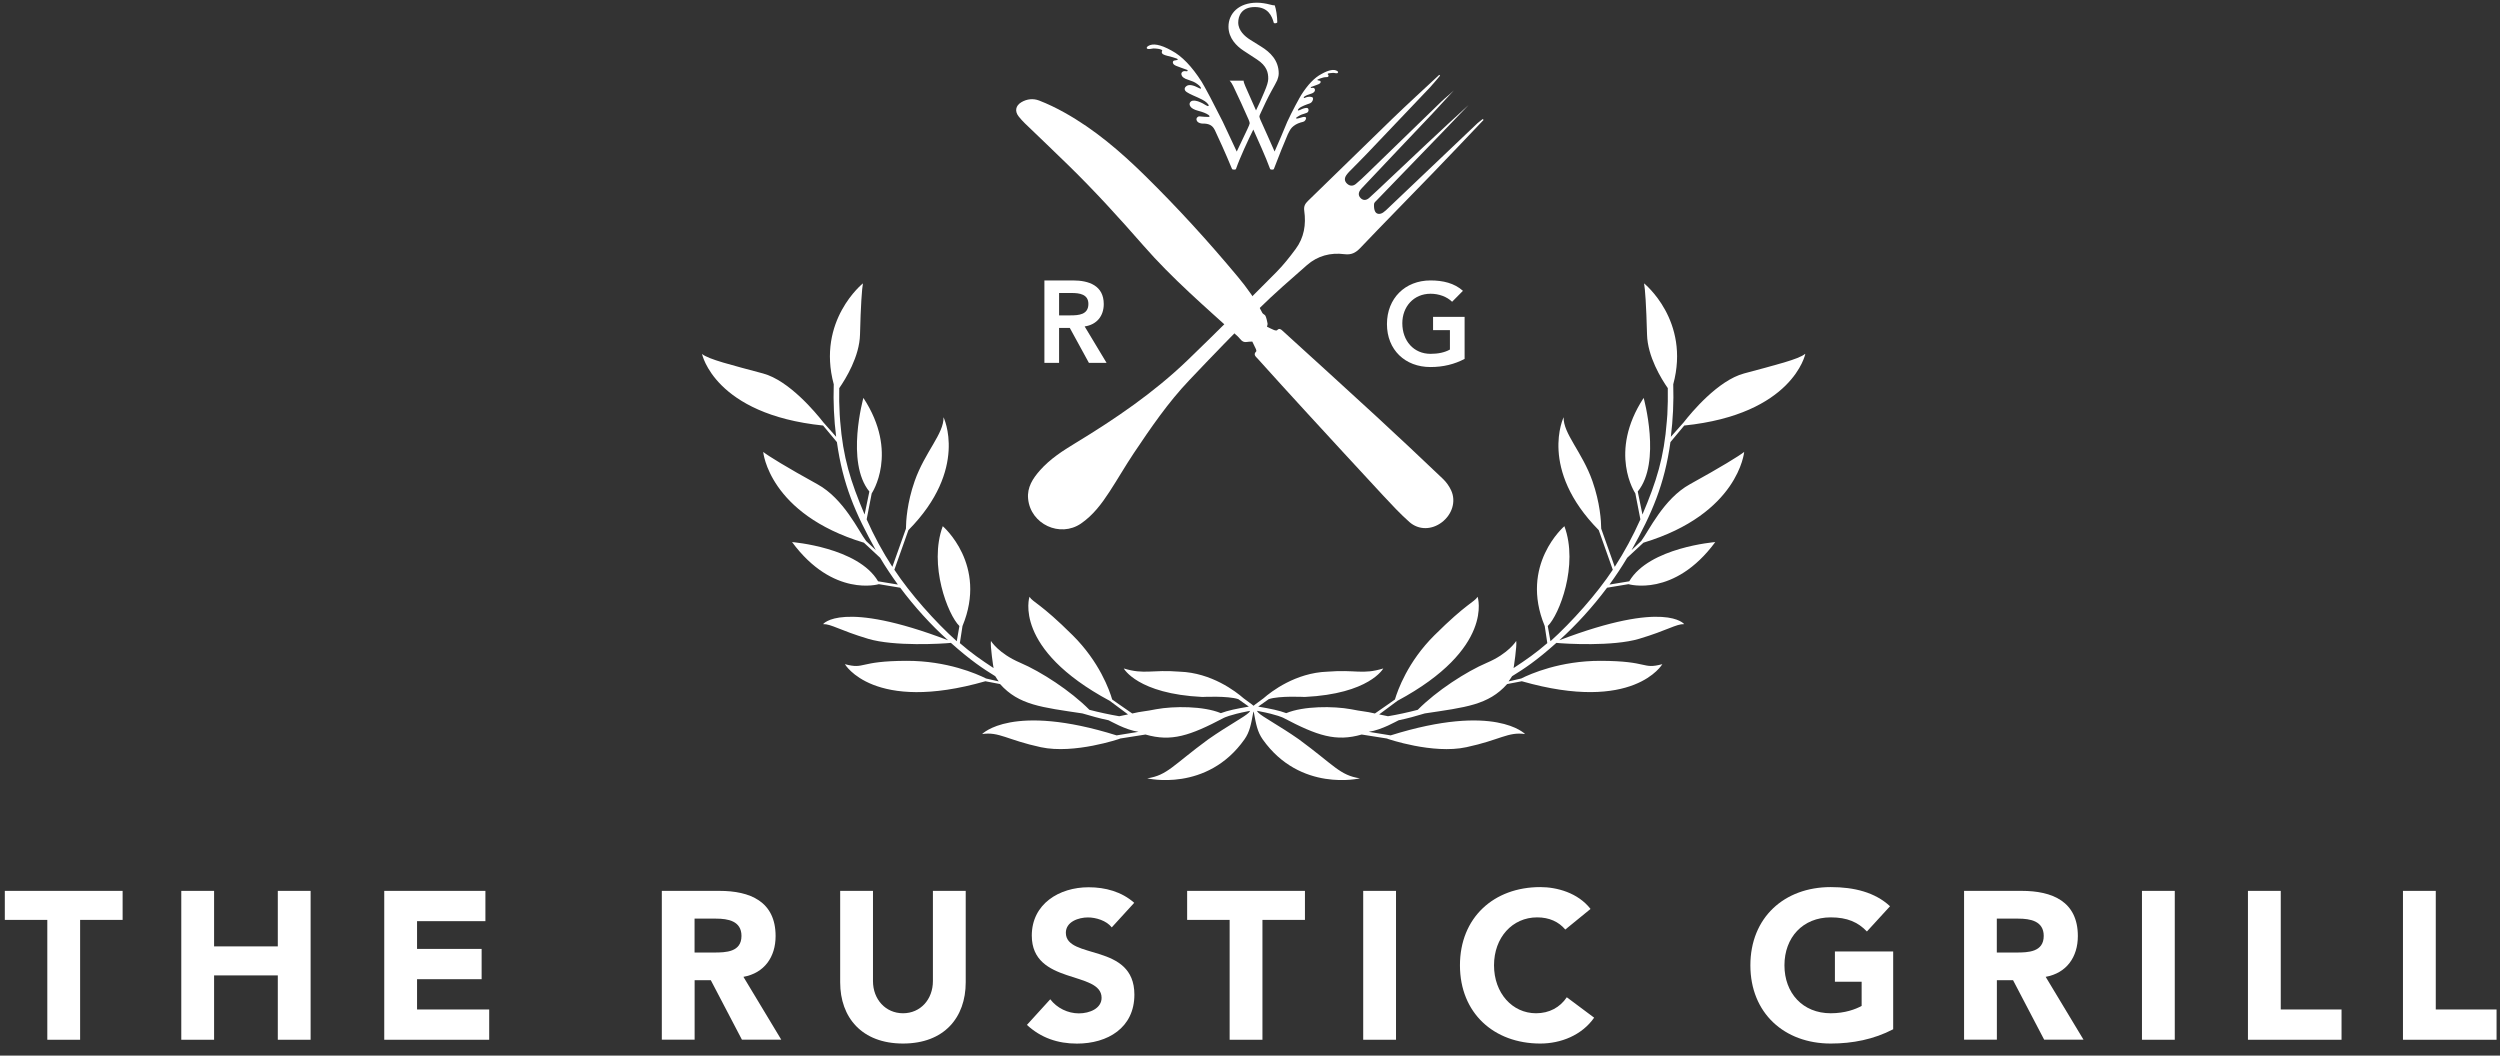 <?xml version="1.0" encoding="UTF-8"?>
<svg id="Layer_1" xmlns="http://www.w3.org/2000/svg" version="1.1" viewBox="0 0 435.92 184.06">
  <rect x="0" y="0" width="435.92" height="184.06" fill="#333333" stroke="none"/>
  <!-- Generator: Adobe Illustrator 29.1.0, SVG Export Plug-In . SVG Version: 2.1.0 Build 142)  -->
  <defs>
    <style>
      .st0 {
        fill: #fff;
      }
    </style>
  </defs>
  <g>
    <path class="st0" d="M8.25,160.4H.84v-5.06h20.54v5.06h-7.41v20.9h-5.72v-20.9Z"/>
    <path class="st0" d="M31.61,155.34h5.72v9.68h11.11v-9.68h5.72v25.96h-5.72v-11.22h-11.11v11.22h-5.72v-25.96Z"/>
    <path class="st0" d="M67,155.34h17.64v5.28h-11.92v4.84h11.26v5.28h-11.26v5.28h12.58v5.28h-18.3v-25.96Z"/>
    <path class="st0" d="M115.4,155.34h10.05c5.32,0,9.79,1.83,9.79,7.88,0,3.63-1.94,6.45-5.61,7.11l6.6,10.96h-6.86l-5.43-10.38h-2.82v10.38h-5.72v-25.96ZM121.12,166.09h3.37c2.09,0,4.8-.07,4.8-2.9,0-2.6-2.35-3.01-4.44-3.01h-3.74v5.9Z"/>
    <path class="st0" d="M168.39,171.29c0,6.12-3.74,10.67-10.93,10.67s-10.96-4.55-10.96-10.67v-15.95h5.72v15.73c0,3.19,2.2,5.61,5.24,5.61s5.21-2.42,5.21-5.61v-15.73h5.72v15.95Z"/>
    <path class="st0" d="M193.84,161.69c-.92-1.17-2.75-1.72-4.14-1.72-1.61,0-3.85.73-3.85,2.68,0,4.73,11.95,1.69,11.95,10.78,0,5.79-4.66,8.54-10.01,8.54-3.34,0-6.27-.99-8.73-3.26l4.07-4.47c1.17,1.54,3.08,2.46,4.99,2.46s3.96-.88,3.96-2.71c0-4.77-12.17-2.2-12.17-10.85,0-5.54,4.8-8.43,9.9-8.43,2.93,0,5.76.77,7.96,2.71l-3.92,4.29Z"/>
    <path class="st0" d="M214.41,160.4h-7.41v-5.06h20.54v5.06h-7.41v20.9h-5.72v-20.9Z"/>
    <path class="st0" d="M237.7,155.34h5.72v25.96h-5.72v-25.96Z"/>
    <path class="st0" d="M272.94,162.09c-1.14-1.36-2.79-2.13-4.91-2.13-4.33,0-7.52,3.52-7.52,8.36s3.19,8.36,7.33,8.36c2.31,0,4.18-1.03,5.36-2.79l4.77,3.56c-2.16,3.08-5.83,4.51-9.39,4.51-8.1,0-14.01-5.32-14.01-13.64s5.9-13.64,14.01-13.64c2.9,0,6.56.99,8.76,3.81l-4.4,3.59Z"/>
    <path class="st0" d="M330.11,179.47c-3.37,1.76-7.08,2.49-10.89,2.49-8.1,0-14.01-5.32-14.01-13.64s5.9-13.64,14.01-13.64c4.11,0,7.74.92,10.34,3.34l-4.03,4.4c-1.54-1.61-3.41-2.46-6.31-2.46-4.88,0-8.07,3.52-8.07,8.36s3.19,8.36,8.07,8.36c2.49,0,4.33-.7,5.39-1.28v-4.22h-4.66v-5.28h10.16v13.57Z"/>
    <path class="st0" d="M342.47,155.34h10.05c5.32,0,9.79,1.83,9.79,7.88,0,3.63-1.94,6.45-5.61,7.11l6.6,10.96h-6.86l-5.43-10.38h-2.82v10.38h-5.72v-25.96ZM348.19,166.09h3.37c2.09,0,4.8-.07,4.8-2.9,0-2.6-2.35-3.01-4.44-3.01h-3.74v5.9Z"/>
    <path class="st0" d="M373.49,155.34h5.72v25.96h-5.72v-25.96Z"/>
    <path class="st0" d="M391.97,155.34h5.72v20.68h10.6v5.28h-16.32v-25.96Z"/>
    <path class="st0" d="M419,155.34h5.72v20.68h10.6v5.28h-16.32v-25.96Z"/>
  </g>
  <g>
    <path class="st0" d="M220.89,56.96c.47.22.87.43,1.29.6.15.06.43.1.5.02.39-.41.66-.17.96.1,5.47,4.99,10.96,9.95,16.4,14.97,3.87,3.57,7.71,7.18,11.52,10.81.61.57,1.13,1.3,1.48,2.06.88,1.92.16,4.2-1.64,5.56-1.74,1.32-4.01,1.39-5.65-.06-1.61-1.43-3.09-3.02-4.55-4.59-4.5-4.85-8.98-9.72-13.45-14.59-2.84-3.09-5.66-6.2-8.47-9.32-.3-.33-.81-.69-.24-1.24.06-.06,0-.27-.04-.39-.21-.45-.43-.89-.64-1.33-.34.02-.66.01-.98.07-.82.14-1.11-.57-1.55-.97-5.66-5.12-11.46-10.11-16.49-15.88-4.17-4.77-8.43-9.45-12.96-13.88-2.54-2.49-5.12-4.93-7.68-7.4-.37-.36-.72-.75-1.05-1.16-.75-.92-.58-1.91.45-2.52.98-.58,2.08-.68,3.09-.29,1.52.59,2.99,1.3,4.42,2.1,5.24,2.92,9.76,6.79,14.02,10.98,5.69,5.59,11.06,11.48,16.17,17.61,1.65,1.98,3.14,4.04,4.31,6.34.11.21.46.31.55.52.18.41.27.87.36,1.32.03.17-.06.36-.1.59Z"/>
    <path class="st0" d="M249.8,19.78c-4.12,4.32-8.21,8.67-12.32,13.01-.07.08-.14.16-.21.24-.4.49-.49,1.03-.03,1.5.47.49,1.04.4,1.5-.02,1.03-.92,2.02-1.88,3.02-2.82,4.74-4.48,9.48-8.97,14.31-13.37-1.54,1.61-3.08,3.22-4.63,4.82-3.78,3.91-7.56,7.82-11.34,11.74-.2.21-.5.45-.51.69-.03.46,0,1.01.22,1.37.31.48.89.43,1.36.12.33-.22.61-.5.9-.78,5.19-4.94,10.38-9.88,15.57-14.81.28-.26.61-.48.91-.72.04.05.09.11.14.16-2.96,3.11-5.91,6.23-8.9,9.32-4.2,4.35-8.45,8.65-12.62,13.03-.81.84-1.55,1.21-2.75,1.06-2.41-.31-4.67.28-6.53,1.91-2.83,2.48-5.68,4.95-8.36,7.59-4.13,4.08-8.17,8.27-12.17,12.49-3.69,3.88-6.7,8.29-9.67,12.72-1.47,2.2-2.79,4.51-4.24,6.73-1.36,2.09-2.86,4.09-4.96,5.53-3.65,2.5-8.79.12-9.22-4.31-.2-2.01.83-3.57,2.09-4.99,1.75-1.97,3.93-3.38,6.16-4.73,6.95-4.22,13.67-8.79,19.55-14.45,5.24-5.04,10.37-10.2,15.49-15.36,1.23-1.24,2.32-2.63,3.36-4.03,1.47-1.98,1.84-4.27,1.5-6.66-.11-.76.12-1.22.65-1.73,4.92-4.76,9.8-9.57,14.72-14.33,2.68-2.59,5.44-5.1,8.17-7.65.05.04.1.09.15.13-.58.67-1.12,1.37-1.73,2.02-3.71,3.91-7.42,7.81-11.14,11.71-.97,1.02-1.98,2-2.96,3.01-.18.19-.36.39-.51.61-.37.53-.37,1.05.12,1.5.48.45,1.04.44,1.52.05.66-.54,1.27-1.13,1.88-1.72,4.35-4.21,8.69-8.43,13.03-12.64.7-.68,1.5-1.27,2.19-1.96"/>
  </g>
  <path class="st0" d="M224.59,23.33c-.8,1.86-1.48,3.57-2.48,6.17-.07.05-.17.08-.29.08-.12,0-.24-.03-.34-.08-.78-2.16-2.19-5.2-2.94-6.91-.88,1.77-2.34,4.89-3.04,6.91-.07.05-.17.08-.29.08s-.24-.03-.37-.08c-.41-1.02-1.36-3.21-1.68-3.91-.45-.97-.89-1.93-1.33-2.9,0,0-.13-.22-.18-.31-.37-.57-.96-.85-1.94-.83-.33,0-.69-.13-.87-.29-.4-.44-.17-.8.11-.93.17-.08.31-.01.62,0,.37.03.53.05.87.05.13,0,.4.04.46-.05.07-.09-.18-.29-.18-.29-.39-.28-1.02-.52-1.83-.73-.68-.18-1.08-.43-1.27-.67-.23-.29-.32-.71.11-1,.14-.09.44-.12.74-.07.27.04.54.13.85.27.27.11.51.24.91.49.26.16.44.22.51.13.07-.1-.07-.27-.07-.27-.31-.39-.6-.64-1.79-1.18-1.26-.55-1.97-.87-2.21-1.19-.19-.3-.12-.59.24-.83.44-.29,1.12-.18,2.23.4,0,0,.22.13.27.04.05-.1-.11-.29-.22-.42-.11-.13-.62-.56-1.14-.78-.45-.16-.89-.32-1.34-.49-.28-.14-.48-.29-.59-.46-.22-.34-.15-.64.12-.8.13-.08.27-.1.47-.07.21.03.28.02.32,0,.11-.04.05-.18-.02-.22-.07-.04-.37-.15-1.11-.4-.75-.26-1.03-.38-1.22-.55-.19-.17-.26-.5-.02-.65.07-.04.22-.06.36-.08.13-.02.35-.07.35-.14,0-.08-.17-.15-.17-.15-.36-.15-.88-.3-1.63-.48-.52-.13-.83-.27-.93-.43-.08-.13-.09-.26-.02-.38.05-.09.05-.16,0-.2-.11-.09-.44-.22-1.15-.27-.27-.02-.47-.02-.87.07-.27.05-.56,0-.61-.07-.09-.14-.01-.29.22-.44.77-.49,2.1-.31,4.09.81,1.78.94,3.53,2.76,5.24,5.44.28.45.81,1.44.81,1.44.21.38.44.8.68,1.26.94,1.83,1.68,3.27,2.16,4.21.81,1.76,1.64,3.52,2.46,5.25.58-1.22,1.24-2.58,1.87-3.94.22-.46.39-.88.39-1s-.07-.34-.19-.63c-.85-1.95-1.75-3.89-2.68-5.84-.19-.39-.38-.71-.63-.95h2.44c0,.2.09.49.29.95.51,1.19,1.19,2.73,1.87,4.23.46-.95.9-1.87,1.44-3.19.5-1.16.68-1.8.69-2.3.02-1.07-.22-2.26-1.99-3.41l-2.31-1.51c-1.22-.8-2.63-2.19-2.63-4.19,0-2.31,1.8-4.18,4.96-4.18.75,0,1.63.15,2.26.32.32.1.66.15.85.15.22.58.44,1.95.44,2.97-.1.15-.49.22-.61.07-.32-1.17-.97-2.75-3.31-2.75s-2.89,1.58-2.89,2.7c0,1.41,1.17,2.43,2.07,2.99l1.95,1.22c1.53.95,3.04,2.36,3.04,4.67,0,.44-.15.89-.26,1.18-.11.29-.63,1.19-.99,1.85-.51.9-1.53,3.02-1.9,3.87-.12.24-.22.49-.22.58s.05.29.17.58c.83,1.87,1.68,3.7,2.48,5.55.75-1.7,1.5-3.43,2.2-5.16.49-1.07.82-1.69,1.45-2.91.16-.31.31-.59.46-.84,0,0,.35-.67.54-.96,1.15-1.8,2.31-3.01,3.51-3.64,1.33-.75,2.22-.87,2.74-.54.16.1.21.2.15.29-.08.14-.24.13-.42.1-.27-.06-.39-.06-.58-.04-.48.03-.69.07-.76.13-.08.07.04.17.08.23.09.11.02.26-.04.31-.09.09-.43.03-.78.11-.5.12-.74.24-.98.34,0,0-.11.04-.11.1,0,.05.14.08.23.1.09.01.19.03.24.05.16.1.11.33-.01.44-.12.11-.31.19-.82.37-.5.17-.7.24-.74.27-.05.03-.09.12-.02.15.03.02.08.02.22,0,.14-.02.23,0,.32.05.18.11.22.36.08.59-.08.12-.21.22-.4.31-.3.11-.59.2-.88.31-.35.15-.5.24-.56.33-.04.07-.04.11-.02.15.02.06.11.02.11.02.71-.32,1.09-.21,1.31-.14.27.07.21.44.08.67-.27.5-.63.42-1.48.8-.8.36-.8.45-.94.57,0,0-.14.17-.12.24.02.07.11.07.36-.04.22-.11.2-.09.37-.17.21-.09.45-.15.63-.18.13-.02.29,0,.33.02.22.13.22.47.07.67-.09.11-.26.21-.71.33-.55.14-.96.4-1.22.58,0,0-.15.1-.13.17.02.09.11.11.33.05.21-.05.65-.18.89-.25.2-.04.38-.02.46.07.15.15-.04.52-.28.7-.12.08-.34.11-.62.19-.66.2-1.14.5-1.51.87-.31.28-.68,1.11-.68,1.11"/>
  <path class="st0" d="M182.11,48.9h4.99c2.76,0,5.36.89,5.36,4.12,0,2.07-1.2,3.59-3.33,3.9l3.82,6.35h-3.08l-3.33-6.09h-1.87v6.09h-2.56v-14.37ZM186.66,54.99c1.44,0,3.12-.12,3.12-1.99,0-1.71-1.58-1.91-2.9-1.91h-2.21v3.9h1.99Z"/>
  <path class="st0" d="M255.38,62.58c-1.75.93-3.73,1.42-5.95,1.42-4.43,0-7.59-3-7.59-7.49s3.17-7.61,7.59-7.61c2.19,0,4.16.47,5.66,1.81l-1.89,1.91c-.91-.89-2.31-1.4-3.75-1.4-2.96,0-4.93,2.27-4.93,5.14,0,3.06,1.97,5.34,4.93,5.34,1.3,0,2.47-.24,3.37-.75v-3.39h-2.94v-2.31h5.5v7.35Z"/>
  <path class="st0" d="M314.74,61.71c-1.07.93-5.24,1.95-10.64,3.41-4.54,1.22-9.18,6.8-10.54,8.55l-2.22,2.5c.37-3.01.52-6.08.42-9.16,3.01-11.12-5.09-17.6-5.09-17.6.18.88.39,3.9.52,8.92.09,3.83,2.48,7.72,3.62,9.35.03,1.55,0,3.08-.08,4.61l-.09,1.14c-.49,6.37-1.8,10.51-4.25,16.29l-.82-4.01c4.16-5.1,1.03-16.33,1.03-16.33-6.25,9.55-1.45,16.65-1.45,16.65,0,0,.88,4.53.88,4.53-1.27,2.87-2.77,5.64-4.47,8.28l-2.36-6.66c-.01-1.33-.2-4.49-1.53-8.29-1.77-5.05-5.12-8.3-5.02-11.14,0,0-4.4,9.03,6.12,19.69l2.45,6.91c-2.76,4.18-7.12,9.09-10.87,12.46l-.47-2.65c1.99-1.93,5.41-10.63,2.9-17.41,0,0-7.87,6.72-3.43,17.41l.45,2.98c-1.99,1.73-3.65,2.88-5.88,4.35.02-.07.61-3.9.46-4.73,0,0-1.3,2.19-5.12,3.81-3.59,1.53-8.78,4.89-12.05,8.2-1.73.45-3.46.83-5.19,1.12-.17-.04-1.35-.28-1.54-.32h0l3.19-2.37c16.98-9.12,13.98-18.14,13.98-18.14-.64,1-1.87,1.09-7.54,6.72-4.66,4.63-6.39,9.57-6.88,11.19,0,0-2.16,1.54-3.49,2.44-1.68-.4-2.23-.34-4.15-.74-3.11-.57-8.31-.57-11.31.68-1.3-.48-2.67-.76-4.89-1.14l1.84-1.3c1.84-.62,6.26-.38,6.26-.38,11.31-.54,13.71-4.97,13.71-4.97-3.66,1.12-4.81.16-9.74.56-5.56.19-9.81,3.47-11.14,4.64l-1.45,1.07s-.15.11-.29.24c-.13-.13-.29-.24-.29-.24l-1.45-1.07c-1.33-1.17-5.58-4.45-11.14-4.64-4.93-.4-6.08.55-9.75-.56,0,0,2.4,4.43,13.71,4.97,0,0,4.43-.23,6.26.38l1.84,1.3c-2.21.38-3.59.66-4.88,1.14-3.01-1.25-8.19-1.25-11.3-.68-1.93.4-2.48.34-4.15.74-1.33-.9-3.5-2.44-3.5-2.44-.47-1.62-2.22-6.56-6.88-11.19-5.67-5.63-6.9-5.71-7.54-6.72,0,0-2.99,9.02,13.99,18.14l3.19,2.37h0c-.19.04-1.35.28-1.53.32-1.74-.3-3.46-.67-5.2-1.12-3.27-3.31-8.46-6.67-12.05-8.2-3.82-1.63-5.12-3.81-5.12-3.81-.15.83.43,4.66.46,4.73-2.23-1.47-3.89-2.62-5.88-4.35l.46-2.98c4.43-10.69-3.44-17.41-3.44-17.41-2.5,6.78.91,15.48,2.9,17.41l-.46,2.65c-3.76-3.37-8.12-8.29-10.88-12.46l2.45-6.91c10.53-10.66,6.12-19.69,6.12-19.69.1,2.84-3.26,6.09-5.03,11.14-1.33,3.8-1.51,6.96-1.52,8.29l-2.37,6.66c-1.71-2.63-3.21-5.4-4.48-8.28,0,0,.87-4.54.88-4.53,0,0,4.81-7.1-1.45-16.65,0,0-3.13,11.23,1.04,16.33l-.83,4.01c-2.45-5.78-3.76-9.93-4.26-16.29l-.08-1.14c-.09-1.53-.12-3.07-.08-4.61,1.13-1.63,3.53-5.52,3.62-9.35.12-5.02.34-8.05.51-8.92,0,0-8.09,6.48-5.09,17.6-.1,3.09.04,6.15.42,9.16l-2.21-2.5c-1.37-1.75-6.01-7.33-10.54-8.55-5.39-1.45-9.57-2.47-10.64-3.41,0,0,2.14,10.53,21.11,12.49l2.41,2.89c1.03,7.38,3.21,12.42,6.79,18.84l-1.7-1.6c-1.3-1.72-3.88-7.36-8.48-9.89-5.42-2.99-8.6-4.95-9.46-5.64,0,0,.96,10.81,17.56,15.83l2.83,2.63c.93,1.58,1.98,3.13,3.09,4.67l-3.45-.57c-3.47-5.92-15-6.84-15-6.84,7.17,9.72,15.13,7.34,15.13,7.34,0-.01,2.46.4,3.73.62,2.48,3.31,5.32,6.45,8.33,9.16-18.6-7.1-21.78-2.81-21.78-2.81,1.42-.04,2.85,1.06,7.86,2.56,4.53,1.36,12.93.87,14.43.71,3.48,3.1,5.62,4.51,7.73,5.81.3.45.46.76.61.91l-2.21-.51c-1.62-.81-6.79-3.09-13.83-3.08-8.57.02-7.18,1.54-10.79.58,0,0,4.96,8.58,24.5,2.98l2.56.49c3.28,3.67,7.24,4.05,14.36,5.12,1.62.47,2.93.86,4.55,1.19.37.15,2.85,1.65,5.22,2.02l-3.81.62c-18.26-5.72-23.45-.23-23.45-.23,2.95-.45,4.38,1.03,10.23,2.29,5.85,1.26,13.79-1.48,13.79-1.48-.02-.01-.03-.01-.04-.02l4.51-.71c4.5,1.3,7.71.23,13.67-2.91,0,0,.99-.53,4.2-1.15.24-.04.38-.07.38-.07,0,0-.08.15-.23.31-.76.76-3.59,2.22-7.08,4.66-6.21,4.56-7.12,6.26-10.64,6.8,0,0,10.4,2.48,16.96-6.8.91-1.3,1.14-2.6,1.52-4.66l.07-.21.05.21c.38,2.06.62,3.36,1.53,4.66,6.56,9.28,16.96,6.8,16.96,6.8-3.52-.54-4.44-2.24-10.64-6.8-3.49-2.44-6.32-3.89-7.09-4.66-.14-.15-.23-.31-.23-.31,0,0,.15.03.4.07,3.2.61,4.2,1.15,4.2,1.15,5.96,3.14,9.17,4.2,13.67,2.91l4.5.71s-.03,0-.04.02c0,0,7.93,2.75,13.79,1.48,5.85-1.25,7.28-2.73,10.24-2.29,0,0-5.2-5.49-23.45.23l-3.81-.62c2.36-.37,4.85-1.87,5.22-2.02,1.62-.33,2.94-.71,4.55-1.19,7.12-1.07,11.08-1.45,14.36-5.12l2.56-.49c19.54,5.59,24.5-2.98,24.5-2.98-3.61.96-2.22-.56-10.79-.58-7.04-.01-12.21,2.27-13.82,3.08l-2.21.51c.15-.15.3-.46.62-.91,2.11-1.3,4.25-2.7,7.72-5.81,1.51.16,9.9.65,14.43-.71,5.01-1.5,6.44-2.6,7.86-2.56,0,0-3.18-4.29-21.77,2.81,3-2.71,5.85-5.85,8.32-9.16,1.29-.21,3.75-.63,3.74-.62,0,0,7.96,2.38,15.13-7.34,0,0-11.53.92-15,6.84l-3.45.57c1.11-1.53,2.15-3.09,3.09-4.67l2.83-2.63c16.61-5.02,17.57-15.83,17.57-15.83-.87.69-4.05,2.65-9.47,5.64-4.59,2.53-7.18,8.17-8.48,9.89l-1.69,1.6c3.57-6.42,5.75-11.46,6.78-18.84l2.41-2.89c18.97-1.96,21.11-12.49,21.11-12.49"/>
</svg>